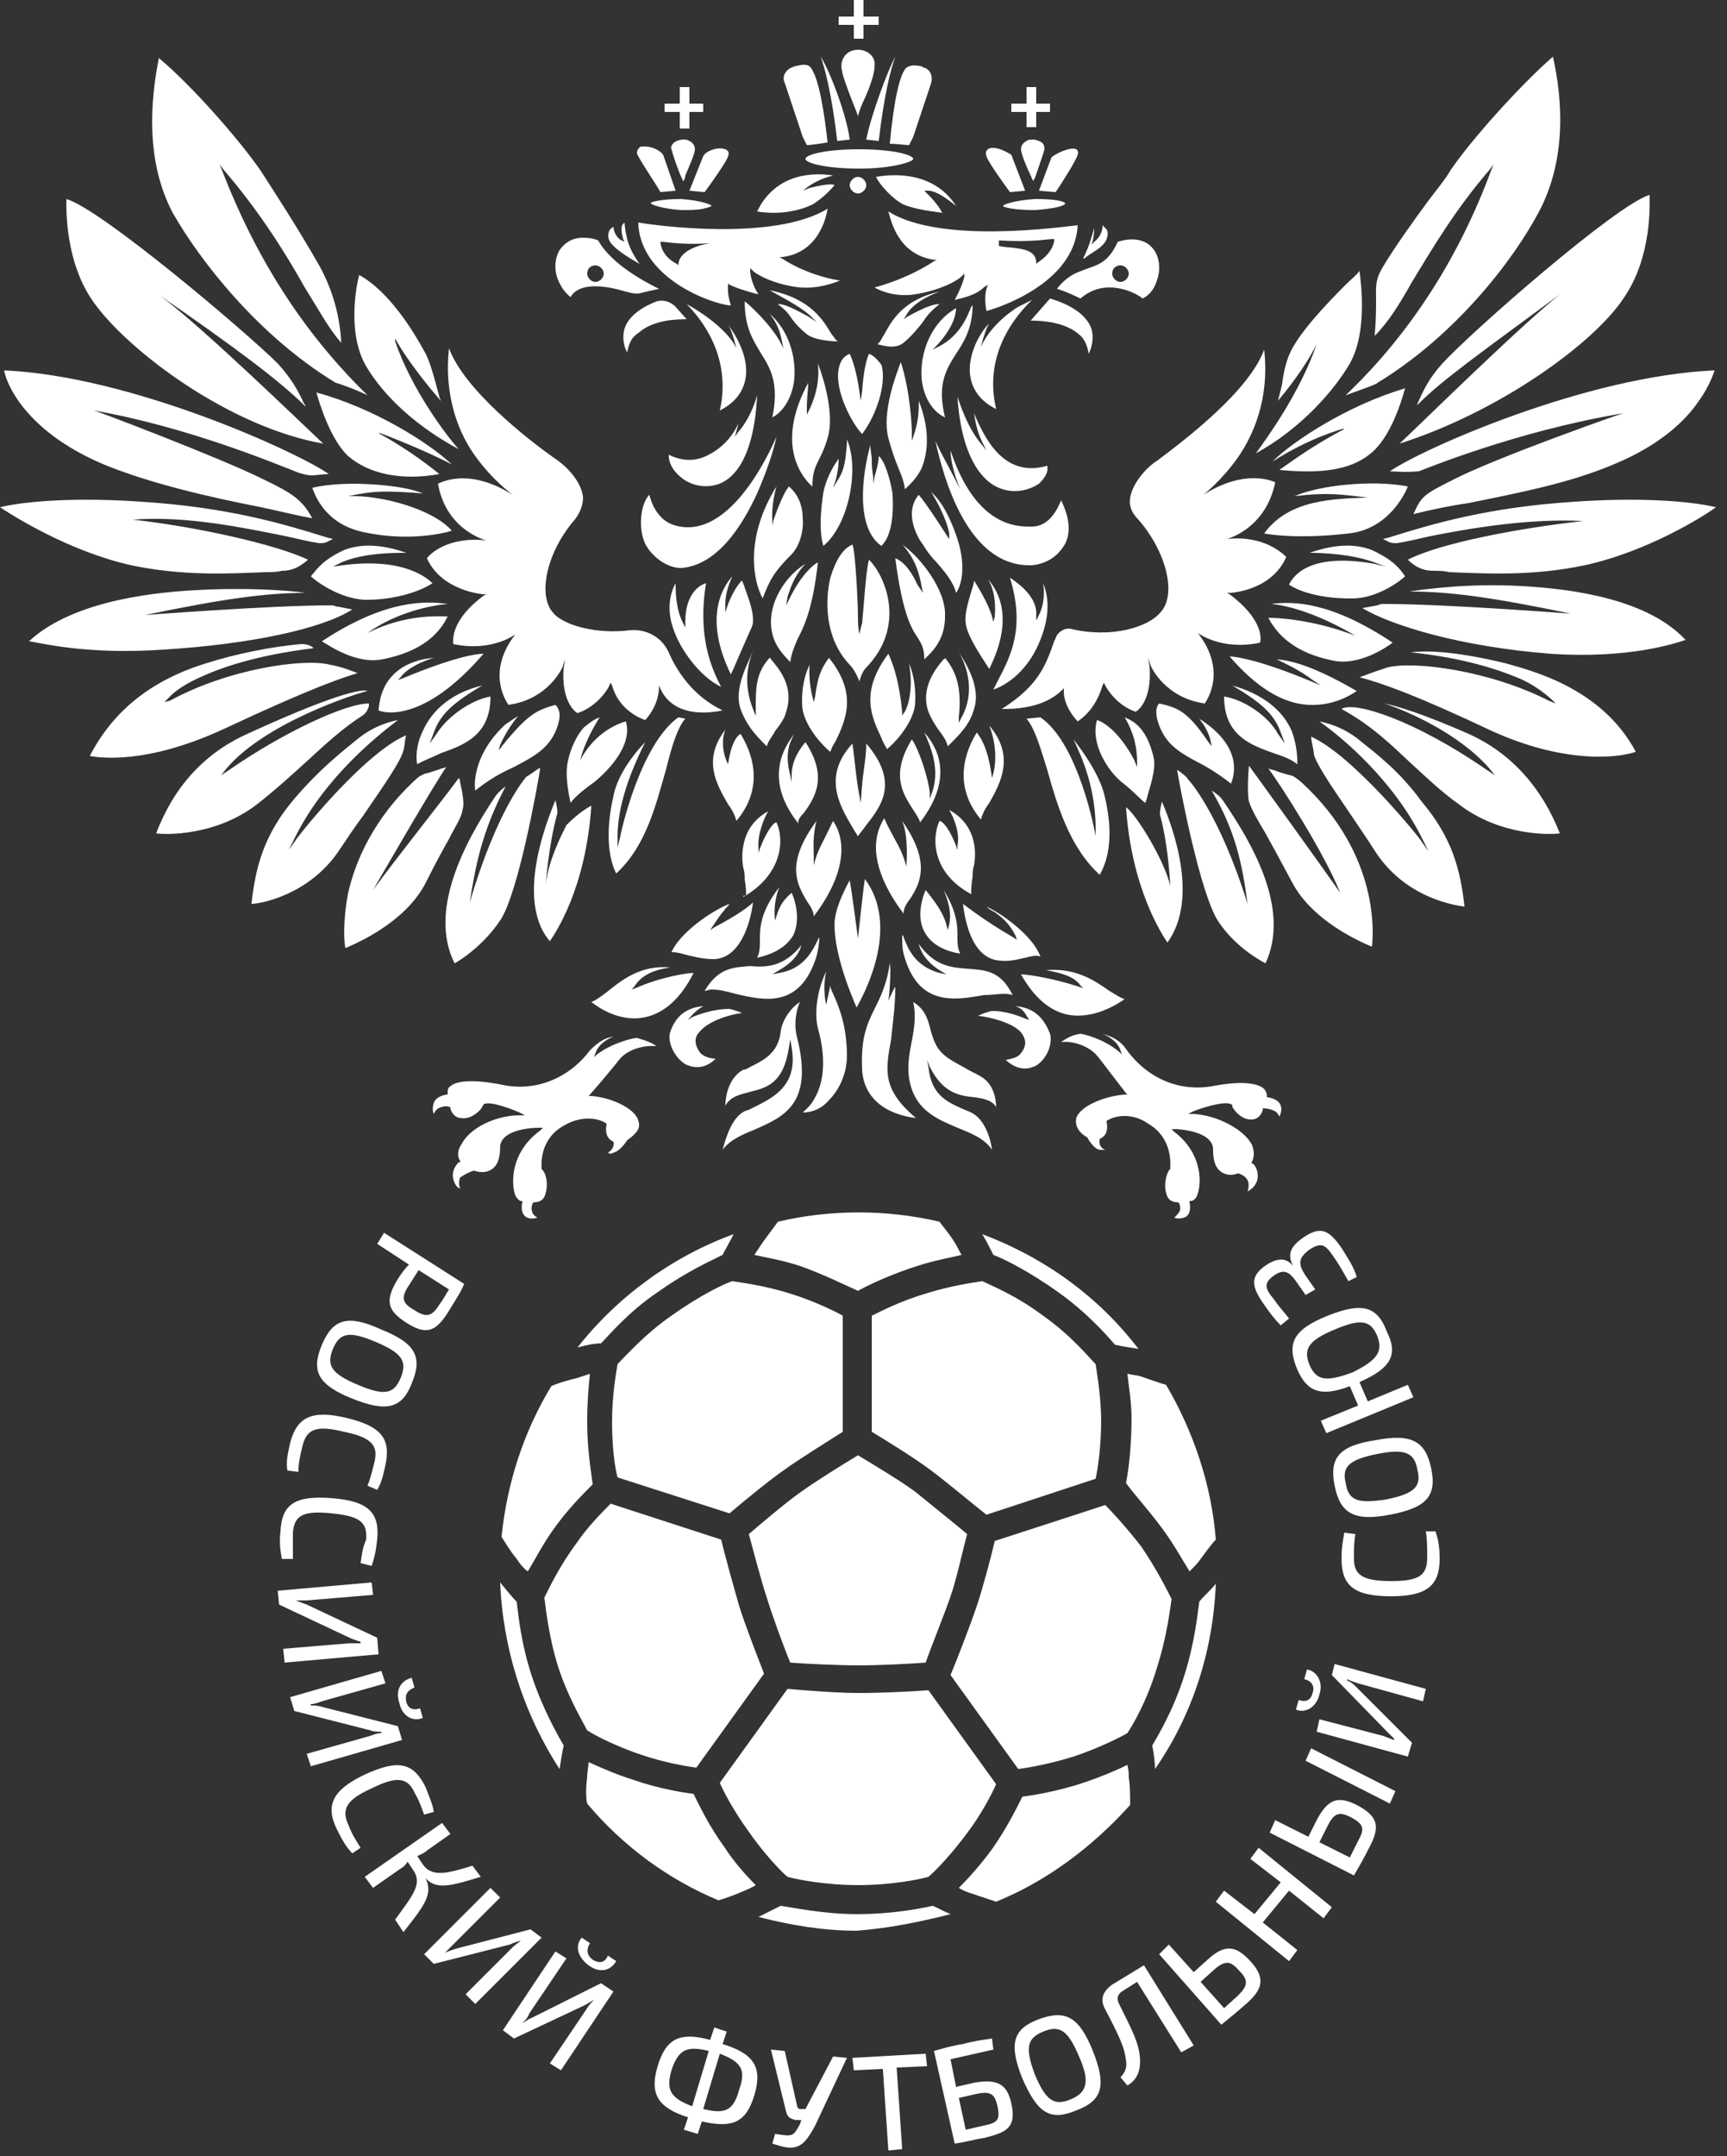 <?xml version="1.0" encoding="UTF-8"?> <svg xmlns="http://www.w3.org/2000/svg" width="125" height="156" viewBox="0 0 125 156" fill="none"><rect x="0" y="0" width="125" height="156" fill="#333333" stroke="none"/> <path d="M62 72.9C61.7 72.2 60.4 69.2 60.4 66.9C60.4 65.9 61 64.6 61.5 63.7C61.6 64.1 62.1 67.9 62.1 67.9C62.1 67.9 62.5 64.1 62.6 63.6C65.2 67.1 62.5 72 62 72.9ZM55 68C55 68.5 55 68.9 54.8 69.3C56.1 69 56.9 68.5 57.4 67.7C58 66.5 57.5 65 57.3 64.6C57.1 64.8 56.5 65.2 56.2 66.3L56.1 66.6C56.1 66.6 55.9 65.5 56.4 64.2C55 66 55 67.2 55 68ZM53.6 51.3C54 52.4 54.6 53.1 55.3 53.8C55.4 53.9 55.5 54 55.5 54C55.6 53.6 55.9 53.3 56.1 52.9C56.4 52.5 56.8 52 56.9 51.5C57.5 49.7 56.4 48.4 55.8 47.7C55.8 47.7 55.8 47.6 55.7 47.6C54.7 48.7 54.7 49.8 54.7 51.3V51.8L54.5 51.3C53.8 49.5 54.1 48.1 54.5 47.1C54.1 48.1 53.1 49.8 53.6 51.3ZM63.8 53.4C63.9 53.7 64.1 54 64.2 54.2C64.6 53.9 65.9 52.6 66.2 51.2C66.3 50.6 66.3 49.2 65.8 48C66.2 50.3 65.5 51.6 65.4 51.6L65.3 51.8V51.5C65.1 49.6 64.8 48.4 64.3 47.3C62.2 50.1 63.1 51.9 63.8 53.4ZM62.2 45.9C62.2 45.9 62.1 45.4 62.1 44.8C62.1 43.5 61.9 39.8 61.7 39.4C61 39.7 60.5 40.5 60.1 41.8C59.7 43.5 59.7 46.2 61.5 48.1C61.8 48.4 62.1 49 62.2 49.3C62.3 49 62.4 48.6 62.7 48.3C65.6 45.3 64.1 41.7 62.9 40.5C62.7 41 62.5 44.1 62.4 45.1C62.3 45.4 62.2 45.9 62.2 45.9ZM67.4 35.6C68.5 37.4 68.7 38.5 68.7 38.6V39L68.5 38.7C68.5 38.7 67.1 36.5 66.5 35.8C65.4 37.1 66.4 38.9 66.8 39.4C67.1 39.9 67.4 40.3 67.8 40.7C68.4 41.4 69 42.1 69.2 42.9C69.5 42.5 70 41.2 69.3 39C68.9 37.8 68.3 36.4 67.4 35.6ZM64.8 71.4C64.7 71.5 64.5 72 64.3 72.4C64.4 71.8 64.5 70.1 64.4 69.7C64.2 71.2 63.7 72.2 63.3 73C62.7 74.2 62.3 75.2 62.4 77.4C62.5 79.3 63.9 80.6 66.3 80.9C63.8 78.8 64.1 77.4 64.5 75.2C64.6 74.1 64.8 72.9 64.8 71.4ZM58.1 80.5C58.8 80.5 59.5 80.2 60 79.6C60.8 78.8 61.3 77.6 61.3 76.4C61.3 74.2 60.7 72.8 60.3 71.9C60.2 71.7 60.1 71.5 60.1 71.3L59.8 72.7C59.8 72.7 59.5 71.6 59.8 70.3C59.2 71.5 58.9 73.2 59.2 74.4C59.9 76.9 59.5 78.5 59 79.4C58.7 80 58.3 80.3 58.1 80.5ZM51 71.7C51.1 71.7 51.3 71.6 51.5 71.6C52 71.6 52.5 71.7 53.2 71.9C55.3 72.4 57.9 73 59.1 69.2C59.2 68.8 59.3 68.3 59.3 67.8C59.3 67.9 59.2 67.9 59.2 68C58.8 68.8 58.2 70.1 56.4 70.4L55.9 70.5L56.4 70.2C57.6 69.5 57.9 68.8 58 68.4C56.7 70 55.4 70 54.3 69.9C53.1 70 52 70 51 71.7ZM66.9 53C67.4 54.1 68.1 55.8 67.4 57.5L67.3 57.8V57.4C67.2 56.3 66.5 54.2 66 53.5C64.4 56.1 65.4 57.5 66.1 58.6C66.3 58.9 66.5 59.2 66.6 59.5C69.2 56.1 67.7 53.9 66.9 53ZM68.3 64.4C68.6 65.1 68.9 66 68.7 66.9L68.6 67.3L68.5 66.9C68.2 65.8 67.3 64.8 67 64.4C66.8 64.8 66.3 66.3 66.9 67.4C67.3 68.2 68.2 68.8 69.5 69C69.3 68.6 69.3 68.2 69.3 67.7C69.3 67.1 69.3 66 68.3 64.4ZM64.8 40.4C65.3 44.2 65.9 45.4 66.4 46.1C66.7 46.6 66.9 46.9 66.9 47.7C67.8 46.9 68.4 46 68.4 44.6C68.5 42.7 66.6 40.3 65.3 39.4C65.3 39.4 65.3 39.4 65.4 39.5C65.8 40 66.4 40.7 66.7 42.4L66.8 42.9L66.4 42.3C66 41.4 65.4 40.6 64.8 40.4ZM65.9 65C66.6 63.9 67.4 62.4 65.3 59.4C65.8 60.6 65.6 62.6 65.6 62.7C65.4 61.9 65.1 61.3 64.7 60.6C64.5 60.2 64.2 59.7 64 59.2C63.2 60.5 63.2 62 64 63.8C64.5 64.9 65.1 65.7 65.4 66.1C65.4 65.7 65.6 65.4 65.9 65ZM59 50.4L58.9 50.8L58.8 50.4C58.8 50.4 58.5 49.3 58.6 48.1C58 49.3 58 50.8 58.1 51.4C58.4 52.8 59.7 54.1 60.1 54.4C60.2 54.1 60.3 53.9 60.5 53.6C61.2 52.1 62.1 50.2 60 47.6C59.5 48.3 59.2 48.8 59 50.4ZM70.5 62.6C70.6 62.1 70.9 59.8 68.7 58.6C69 59.1 69.5 60.2 69.3 61.2V61.5L69.2 61.2C68.7 59.9 68.2 59.4 68 59.4C67.4 60.7 67.5 63.2 70.3 64.7V64.6C70.3 64.2 70.3 64.1 70.4 63.4C70.4 63.2 70.4 62.9 70.5 62.6ZM65 33.8C65.2 34.3 65.4 34.7 65.5 35.4C65.7 35.2 66.3 34.7 66.7 33.9C67.1 32.9 67.4 31.3 66.5 29C66.5 29.7 66.5 30.3 66.2 31.3L66 31.9V31.2C65.9 28.6 65.4 26.8 65.2 26.2C64.9 27 63.8 29.8 64.3 31.7C64.6 32.8 64.8 33.3 65 33.8ZM58.9 66.3C59.2 65.9 59.8 65.1 60.3 64C61.1 62.2 61.1 60.6 60.3 59.4L60.1 59.8C59.6 60.9 59.2 61.4 58.9 62.6C58.9 62.4 58.9 62.2 58.9 62C58.9 61.4 58.8 60.5 59.1 59.4C56.8 62.5 57.7 64 58.4 65.2C58.6 65.5 58.9 65.9 58.9 66.3ZM62.5 55.9C62.4 56.5 62.3 58.1 62.3 58.1C62.3 58.1 62.1 57.1 62 56.3C61.9 55.5 61.8 54.5 61.7 53.8C59.4 56.3 60.9 58.5 61.9 60.2C62 60.3 62 60.4 62.1 60.5C62.3 60.2 62.5 60 62.7 59.7C63.8 58.3 65.1 56.6 62.7 53.8C62.7 54.5 62.6 55.1 62.5 55.9ZM58.2 58.8C58.9 57.8 60 56.3 58.3 53.7C57.7 54.4 57.3 55.2 57.3 56.1V56.6L57.2 56.1C56.8 54.6 57.1 53.8 57.5 53.1C55.2 56 57 58.6 57.8 59.6C57.7 59.4 57.9 59.1 58.2 58.8ZM73.5 72.8C73.8 72.9 74.1 73.1 74.3 73.5L74.5 73.8L74.2 73.7C72.8 73.1 71.7 73.1 71.6 73.2C71.2 73.3 71 73.4 70.8 73.5C71.7 73.6 73.3 74 73.9 74.7C74.3 75.2 74.3 75.7 73.9 76.2C73.6 76.6 73.1 76.6 72.8 76.7C73.8 77.6 74.6 77.3 75 77.1C75.8 76.6 76.2 75.5 76 74.8C75.5 73.5 74.7 72.9 73.5 72.8ZM72 66C72.4 66.3 73 66.7 73.5 67.7L73.6 68L73.3 67.8C71.4 66.7 70.1 65.7 69.7 65.4C69.8 66.2 70.2 69.3 72.3 69.5C73.1 69.6 73.7 69.4 74.2 69.3C74.6 69.2 74.9 69.1 75.3 69.2C74.8 67.8 72.7 66.2 71.4 65.6C71.6 65.8 71.8 65.9 72 66ZM71.8 56.3C71.7 55.6 71.5 54 70.7 53C69.9 54.3 68.9 56.8 71 59.3C71.1 58.9 71.3 58.5 71.6 58.1C72.4 56.7 73.5 54.7 71.6 52.5C71.9 53.2 72.3 54.8 71.8 56.3ZM75.3 46.3C75.9 44.8 76 43.4 75.5 42.2C75.6 42.8 75.6 43.7 75.2 44.5L75 44.9V44.5C75.1 43.2 73.7 42.2 73.1 41.8C74.2 45.4 73.2 47.4 72.2 49.3C72.1 49.5 72 49.7 71.9 49.9C73.3 49.4 74.6 48.1 75.3 46.3ZM68 21.1C65.3 21.7 64.5 23.3 64 24.2C63.8 24.5 63.7 24.8 63.5 24.9C63.9 25 64.8 25.3 65.4 24.8C66 24.3 66.4 23.8 66.8 23.3C67.1 22.8 67.5 22.4 68 22C67.5 22 66.8 22.3 65.7 22.9L65.4 23.1L65.6 22.8C65.8 22.4 66.4 21.7 68 21.1ZM69.2 22.3C67.3 23.4 66.6 25.6 66.7 27.3C66.8 28.7 67.5 29.8 68.4 30.2C67.8 27.8 68.5 26.7 69.2 25.6C69.8 24.7 70.4 23.7 70.4 22C70.4 22.1 70.4 22.1 70.3 22.2C70 22.9 69.5 24.3 67.9 25.1L67.5 25.3L67.8 25C69.1 23.6 69.2 22.6 69.2 22.3ZM54.2 80.3L53.9 80.4C52.9 80.9 52.5 82.5 52.3 83.2C52.8 82.5 53.7 82.1 54.7 81.7C56.7 80.8 58.9 79.9 57.7 75.1C57.4 74 57.7 72.9 57.9 72.5C57.4 72.8 56.6 73.7 56.5 74.7C56.3 76.2 55.3 76.7 54.3 77.2C54.1 77.3 54 77.4 53.8 77.4C52.7 78 52.5 79.4 52.5 80C52.9 79.3 53.6 79.2 54.3 79C55.5 78.7 56.7 78.4 57.1 75.8L57.2 75.2L57.3 75.8C57.8 78.7 55.8 79.5 54.2 80.3ZM69.6 51.9L69.4 52.3V51.9C69.6 49.9 69.3 48.7 68.4 47.6C68.4 47.6 68.4 47.7 68.3 47.7C67.7 48.4 66.6 49.8 67.2 51.5C67.4 52 67.7 52.5 68 52.9C68.3 53.3 68.5 53.6 68.6 54C68.7 53.9 68.8 53.8 68.8 53.8C69.5 53.1 70.2 52.4 70.5 51.3C71 49.8 70 48.1 69.4 47.2C70 48.2 70.6 50.1 69.6 51.9ZM73.3 72C72.4 70.2 71.3 70.2 70.1 70.1C69 70 67.7 70 66.5 68.3C66.6 68.7 66.9 69.5 68 70.2L68.5 70.5L68 70.4C66.2 69.9 65.7 68.6 65.4 67.8C65.4 67.7 65.3 67.7 65.3 67.6C65.3 68.1 65.3 68.6 65.4 69C66.4 72.8 69 72.4 71.2 72C72 72 72.7 71.8 73.3 72ZM55.2 43.3C55.7 42 56 41.4 57.3 40.1C57.8 39.6 58.2 38.5 58.1 37.5C58.1 36.5 57.7 35.7 57.1 35.2C56.6 35.8 56 37.6 56 37.6L55.9 38V37.6C55.9 37.6 55.8 36.6 56.2 35.2C53.9 38.9 54.5 42 55.2 43.3ZM71.9 45L71.8 44.6C71.5 43.6 70.8 42.5 70.5 42C70.5 42.2 70.4 42.5 70.3 42.8C70.1 43.5 69.8 44.4 69.9 45.1C70 46.1 71.3 47.9 71.6 48.4C73.4 44.8 72.3 42.8 71.5 41.9C71.9 42.5 72.1 43.5 72 44.6L71.9 45ZM60.7 33.2C60.7 33.2 59.9 34.2 59.6 35.6C59.2 38.2 59.5 39.2 59.6 39.5C61.5 37.9 62.2 33.8 61.3 31.8C61.3 31.9 61.3 32 61.3 32.1C61.2 33.1 61.2 33.9 60.6 34.8L60.3 35.3L60.5 34.7C60.7 33.9 60.7 33.4 60.7 33.2ZM63.6 33C63.6 33.4 63.5 33.8 63.3 34.5L63.2 35V34.5C63.1 33.9 63.1 33.6 63.1 33.3C63.1 32.9 63 32.7 63 32.2C62.4 34.3 61.9 38.2 63.8 39.5C64.5 38.8 64.7 37.4 64.6 35.7C64.4 34.5 64 33.3 63.6 33ZM49.6 77C50 77.2 50.9 77.5 51.8 76.6C51.5 76.6 51 76.5 50.7 76.2C50.3 75.7 50.2 75.1 50.6 74.7C51.2 73.9 52.8 73.4 53.7 73.3C53.5 73.2 53.2 73.1 52.8 73C52.6 73 51.5 73 50.1 73.6L49.8 73.8C49.8 73.8 50.2 73.2 50.9 72.8C49.7 72.9 48.9 73.5 48.5 74.7C48.3 75.4 48.8 76.5 49.6 77ZM70.2 27C70.3 28.1 70.9 29 72.1 29.6C71.9 28.7 71.1 25.2 74.7 21.7L73.7 22.2C73.7 22.2 71.8 23.3 71 25.1C71.2 24.3 71.4 23.7 71.6 23.4C70.8 24.2 70.1 25.7 70.2 27ZM22.9 28.4C23.1 29.1 23.9 31.8 25.2 33C26.7 34.3 29.1 34.8 31.8 34.3C31.3 33.9 29.7 32.6 27.5 31.4L27.4 31.3C28 31.5 31 32.7 32.7 33.6C31 32 27 29.5 22.9 28.4ZM80.1 17.3C80.2 17 80.2 16.8 80.1 16.6C80 16.5 79.9 16.4 79.8 16.3C79.8 16.3 79.8 16.3 79.8 16.4C79.8 16.6 79.7 17.1 79.2 17.5L79 17.7L79.1 17.4C79.2 16.9 79.2 16.6 79.2 16.5C79.1 16.8 78.9 17.7 78.4 18.7H78.5C78.9 18.3 79.8 18 80.1 17.3ZM73.1 13.9L74.2 13.8L73.2 11.2C72.9 11 72.3 10.7 71.9 10.7C71.8 10.7 71.6 10.7 71.5 10.8C71.4 10.9 71.3 11 71.4 11.3C71.5 11.7 72.8 13.5 73.1 13.9ZM73.2 8.1H74.3V9.2H75V8.1H76V7.5H75V6.3H74.3V7.5H73.2V8.1ZM26.3 38.5C29.5 39.2 32.1 38.6 32.7 38.4C31.3 36.8 27.5 35.8 25.2 35.9C27.1 35.5 27.9 35.5 30.6 35.7C29.3 35.1 25 34.7 22.6 35.3C22.8 35.8 23.5 37.9 26.3 38.5ZM102.2 20.4C103.6 18.1 105.3 15.2 107.8 12.3L108.1 11.9L107.9 12.4C105.6 18.6 102.1 24.1 97.5 28.5C97.5 28.5 97.5 28.5 97.4 28.6C98.2 28.3 99.7 27.8 99.7 27.7C105.3 24.3 109.5 18.9 111.4 15.3C113.4 11.5 113.1 7.2 112.4 4.1C110 6.2 106.5 10.1 105 12.3C104.6 13 104 13.7 103.4 14.5C102.3 16 101 17.8 100.1 19.3C99.5 20.3 99.6 20.8 99.6 21.7C99.6 22.3 99.6 23.1 99.5 24.3C100.5 23.3 101.3 22 102.2 20.4ZM22.5 41.7C22.8 42 24.5 43.3 26.4 43.4H26.5C28.6 43.4 30.4 42.8 31.3 42.2C31 41.9 29.3 40.3 24.8 40.9L24.1 41L24.7 40.7C26.3 40 28.5 40 29.4 40C27.7 39.4 26.2 39.3 24.9 39.8C23.4 40.5 23 41.1 22.5 41.7ZM27.7 47.7C29.2 47.4 31.4 46.7 32.4 44.6C31.8 44.6 29.4 44.4 26.6 45.8C28.7 44.3 31.2 43.8 32.4 43.7C30.9 43.5 28 43.3 23.3 46.4C23.8 46.7 25.8 48.1 27.7 47.7ZM76.4 13.9C76.7 13.5 77.9 11.6 78 11.2C78.1 10.9 77.9 10.8 77.9 10.8C77.5 10.6 76.4 11.1 76.1 11.4L75.2 13.8L76.4 13.9ZM78 19.7C78.3 19.6 78.5 19.5 78.8 19.4C79.7 19.1 80.3 18.8 80.9 17.5C81.2 17.4 82.8 16.9 83.6 18.2C83.9 18.7 84 19.4 83.8 20.1C83.6 20.8 83.3 21.3 82.7 21.6C82.5 21.4 81.5 20.8 80.3 20.8C79.6 20.8 78.9 21 78.2 21.6C78 21.5 77.2 21.1 76.5 20.9C76.8 20.5 77.3 20 78 19.7ZM80.5 19.8C80.5 20.1 80.8 20.4 81.1 20.4C81.4 20.4 81.7 20.1 81.7 19.8C81.7 19.5 81.4 19.2 81.1 19.2C80.8 19.2 80.5 19.4 80.5 19.8ZM58.1 9.9L58.4 10.5C58.6 10.5 59.4 10.4 59.9 10.3C59.7 8.5 59.3 5.5 58.6 4.8C58.3 4.6 58 4.7 57.5 4.8C57.3 4.9 57.2 4.9 57.1 5C56.8 5.2 56.6 5.6 56.8 6L58.1 9.9ZM46.3 19.1C45.5 18 45.3 17.2 45.2 16.1L45.1 16.2C44.9 16.4 45 16.9 45.1 17.3L45.2 17.5L45 17.4C44.6 17.2 44.4 16.7 44.4 16.4C44.3 16.5 44.2 16.5 44.1 16.7C44 16.9 44 17.2 44.1 17.4C44.4 18 45.6 18.7 46.3 19.1ZM34.3 84.7C34.9 84.9 35.3 84.8 35.6 84.6C35.9 84.4 36.2 84 36.2 83V82.9C36.4 81.6 38.9 81.6 39 81.6H39.3L39.1 81.8C36.9 83.4 37 85.7 37.3 86.5C37.4 86.7 37.6 86.9 37.7 86.9H37.8V87C37.7 87.5 37.8 87.8 38 88C38.2 88.2 38.6 88.2 38.9 88.1C38.7 88 38.5 87.8 38.5 87.6C38.4 87.3 38.6 87 38.6 87C39.1 87 39.4 86.8 39.5 86.3C39.7 85.6 39.5 84.8 39.2 84.6C39.1 83.2 39.7 82 40.9 81.4C41.9 80.8 43.2 80.8 43.9 81.3V81.4C43.7 82.4 44.4 82.6 44.4 82.6C44.5 83 44.2 83.3 44 83.4C44.1 83.5 44.3 83.5 44.4 83.4C44.9 83.3 45.4 82.5 45.4 82.5C46.1 82 46.4 81.6 46.2 81.1C46 80.2 44.2 79.4 42.8 79.3H42.6L42.7 79.2C43.5 78.3 44.4 77.2 44.8 76.7C45.4 75.9 46.7 75.6 47.5 75.7C47.3 75.5 46.8 75.3 46.1 75.1C45.9 75.1 44.4 75.4 43.2 76.3L43 76.5L43.1 76.2C43.3 75.6 43.9 75.2 44.4 75C43.7 75.1 43.2 75.5 42.7 76C41.2 78 38.8 79 36.4 78.5C33.9 78 32.9 78.3 32.6 78.6C32.4 78.7 32.4 78.9 32.4 79.1V79.2H32.3C31.8 79.3 31.5 79.5 31.4 79.8C31.3 80.1 31.3 80.4 31.4 80.6C31.4 80.5 31.5 80.5 31.5 80.4C31.8 80 32.5 80 32.5 80.1H32.6V80.2C32.7 80.6 33 80.9 33.4 80.9C33.9 81 34.6 80.6 34.9 80.1C34.9 80 35 80 35 79.9C35.5 79.6 37.4 80.4 37.6 80.5L38 80.7H37.6C35.9 80.7 34 81.6 33.4 82.8C33.1 83.2 33.1 83.7 33.3 84V84.1H33.2C32.9 84.4 32.7 84.8 32.8 85.3C32.9 85.6 33 85.9 33.3 86C33.2 85.7 33.2 85.5 33.3 85.2C33.9 84.8 34.3 84.7 34.3 84.7ZM75.6 10.8C75.6 10.5 75.5 10.4 75.4 10.3C75.2 10.2 75 10.1 74.8 10.1C74.6 10.1 74.4 10.1 74.3 10.2C74.1 10.3 73.9 10.5 73.9 10.8C73.9 11.1 74.3 12.1 74.6 12.7C74.7 12.9 74.7 13 74.8 13.1C74.8 13.1 74.8 13 74.9 12.9C75.1 12.3 75.5 11.2 75.6 10.8ZM91 85.4C91.1 85 91 84.5 90.7 84.2H90.6V84.1C90.8 83.7 90.8 83.3 90.6 82.8C90 81.7 88.1 80.7 86.4 80.6H86L86.4 80.4C86.6 80.3 88.6 79.6 89.1 79.9C89.2 79.9 89.2 80 89.2 80.1C89.5 80.6 90 81 90.5 81H90.6C91 81 91.3 80.7 91.4 80.3V80.2H91.5C91.5 80.2 92.2 80.2 92.5 80.6C92.5 80.7 92.6 80.7 92.6 80.8C92.7 80.6 92.8 80.3 92.7 80C92.6 79.7 92.3 79.5 91.8 79.4H91.7V79.3C91.7 79.1 91.6 78.9 91.5 78.8C91.2 78.5 90.3 78.1 87.7 78.6C85.3 79 83 78 81.5 75.9C81.1 75.3 80.5 75 79.8 74.8C80.3 75 80.9 75.4 81.1 76L81.2 76.3L81 76.1C79.8 75.1 78.3 74.8 78.2 74.8C77.5 74.9 77.1 75.2 76.8 75.4C77.7 75.3 78.9 75.7 79.5 76.5C79.9 77 80.8 78.2 81.5 79.1L81.6 79.2H81.4C80 79.3 78.2 80 77.9 80.9C77.8 81.4 78 81.9 78.7 82.3C78.7 82.3 79.1 83.1 79.6 83.2C79.7 83.2 79.9 83.2 80 83.2C79.7 83.1 79.5 82.8 79.6 82.4C79.6 82.4 80.3 82.2 80.1 81.2V81.1C80.9 80.6 82.1 80.6 83.1 81.3C84.3 82 84.8 83.2 84.7 84.6C84.5 84.7 84.2 85.6 84.4 86.3C84.5 86.8 84.8 87 85.3 87C85.3 87 85.5 87.3 85.4 87.6C85.3 87.8 85.2 87.9 85 88.1C85.2 88.2 85.6 88.2 85.9 88C86.1 87.8 86.2 87.5 86.1 87V86.9H86.2C86.3 86.9 86.5 86.8 86.6 86.6C87 85.8 87.1 83.5 85 81.9L84.8 81.7H85.1C85.2 81.7 87.7 81.8 87.8 83.1V83.2C87.8 84.2 88.1 84.6 88.4 84.8C88.7 85 89.1 85.1 89.6 84.9C89.6 84.9 90.1 85 90.3 85.4C90.4 85.6 90.4 85.9 90.3 86.2C90.7 86 90.9 85.7 91 85.4ZM61.5 10.1C61.3 8.4 60.1 5.2 59.4 4.1C59.7 4.9 60.2 6.8 60.6 10.2L61.5 10.1ZM72.6 14.9C72.6 15 73.4 15.2 74.9 15.2C76.3 15.1 77.1 14.9 77.1 14.7C76.9 14.5 76.1 14.4 74.9 14.4C73.4 14.5 72.6 14.8 72.6 14.9ZM65.8 10.5L66.1 9.9L67.4 6C67.5 5.6 67.4 5.2 67.1 5C67 4.9 66.8 4.9 66.7 4.8C66.2 4.7 65.9 4.7 65.6 4.9C65.1 5.4 64.7 7.3 64.4 10.4C64.8 10.4 65.6 10.5 65.8 10.5ZM92.6 34C95.6 34.3 97.7 34 99.1 32.9C100.7 31.7 101.5 28.8 101.7 28.1C97.6 29.3 93.6 31.9 92.1 33.4C94.9 31.6 97.3 31 97.3 31L97.2 31.1C94.9 32.3 93.2 33.6 92.6 34ZM44.4 57.6C43.6 61.1 44.4 62.8 44.6 63.2C46.8 61.2 47.5 58.1 48.2 55.7C48.6 54.1 49 52.7 49.6 52L49.1 51.9C46.3 53.9 44.9 60.4 44.9 60.5L44.7 61.3V60.5C44.7 57.8 46.1 54.9 46.7 53.7C46 54.4 44.7 56 44.4 57.6ZM75.3 51.9L74.3 52C74.9 52.7 75.3 54.1 75.8 55.7C76.5 58.2 77.4 61.3 79.6 63.3C79.8 62.9 80.8 61.3 80 57.8C79.7 56.2 78.4 54.4 77.7 53.5C78.3 54.8 79.4 57.1 79.3 60.5C79.3 60.4 78.1 53.8 75.3 51.9ZM69.3 28.7C69.6 33.4 71.3 34.9 72.3 35.3C73.5 35.8 74.6 35.4 75.2 35C75.6 34.6 75.9 34.2 75.8 33.7C72.7 34.6 71.3 31.8 70.5 29.9C70.6 30.5 70.7 31.2 71.1 32L71.4 32.6L71 32.1C70.1 31 69.6 29.6 69.3 28.7ZM49.5 34.7C50.4 35.3 51.5 35.3 52.3 34.9C54.2 33.9 54.7 30.8 54.8 28.6C54.6 29.3 54.2 30.4 53.4 31.3L53.2 31.6L53.3 31.2C53.4 30.9 53.4 30.7 53.5 30.5C53.1 31.5 52.3 32.4 51.3 32.9C50.4 33.4 49.4 33.4 48.4 32.9C48.4 33.6 48.8 34.2 49.5 34.7ZM77 39.5C77.4 38.9 77.6 37.8 76.8 36.2C76.6 36.7 76 38.1 74.7 38.1C74.6 38.1 74.5 38.1 74.4 38.1C72.6 38.1 70.3 37.1 68.8 32.6C68.8 33.2 69 34.2 69.5 35.4C68.8 34 68.1 32.8 67.7 31.9C68.3 34.6 70 40.8 74.4 40.9C74.5 40.9 74.6 40.9 74.7 40.9C75.7 40.8 76.5 40.3 77 39.5ZM53.8 64.9C56.6 63.3 56.8 60.8 56.2 59.5C56 59.5 55.5 60.1 55 61.4L54.9 61.7V61.4C54.8 60.4 55.3 59.2 55.6 58.7C53.4 59.9 53.7 62.3 53.8 62.8C53.9 63.1 53.9 63.4 53.9 63.6C54 64.3 54 64.4 54 64.8C53.8 64.8 53.8 64.8 53.8 64.9ZM70.6 79.4C71.2 79.5 71.8 79.6 72.1 80.1C72.1 79.5 71.9 78.4 71 77.9C70.7 77.7 70.2 77.5 69.9 77.3C69 76.8 68.1 76.4 67.7 75.5C67.5 75.1 67.4 74.7 67.3 74.3C67.1 73.6 66.9 73 66.1 72.5C66.3 73.4 66.2 74.3 66 75.3C65.8 76.3 65.6 77.4 65.9 78.5C66.4 80.4 67.9 81 69.3 81.6C70.3 82 71.3 82.4 71.8 83.2C71.7 82.4 71.3 81 70.3 80.5C70.1 80.4 69.8 80.3 69.6 80.2C68.5 79.7 67.4 79.2 67.2 77.2L67.1 76.7L67.3 77.2C68.3 79.2 69.6 79.3 70.6 79.4ZM58.6 29.6L58.4 30V29.5C58.4 28.7 58.5 28.1 58.5 27.7C56 32.3 58.2 34.7 58.8 35.2C58.8 34.2 59 33.8 59.3 33.2C59.5 32.8 59.7 32.4 59.9 31.7C60.4 30.1 59.7 27.6 59.2 26.3C59.3 27.2 59.2 28.3 58.6 29.6ZM52.2 49.7C51.4 48.2 50.5 45.9 51.1 42.2C50.7 42.3 49.6 42.9 49.6 45V45.4L49.4 45C48.9 44 48.9 42.7 48.9 42.2C48.3 43.3 48.4 44.5 48.7 45.4C49.2 47 50.7 49 52.2 49.7ZM58.3 40.8C57.1 41.5 55.8 43.2 55.8 45C55.8 46.3 56.4 47.1 57.2 47.9C57.3 47.2 57.5 46.8 57.7 46.3C58.1 45.5 58.8 44.3 59.2 40.7C58.9 40.8 58 41.6 57.2 43.2L56.9 43.8L57 43.2C57.3 42.2 57.7 41.4 58.3 40.8ZM91.5 38.6C92 38.7 94.2 39 97.6 38.6C100.5 38.3 101.7 35.7 101.9 35.2C99.4 34.7 95.5 35.1 93.7 35.9C96.3 35.6 97.1 35.8 99 36C96.6 36.1 93.3 36.1 91.5 38.6ZM101.7 41.7C101.3 41.1 100.8 40.5 99.3 39.8C98 39.3 96.5 39.4 94.8 40C95.8 40 97.9 40.1 99.5 40.7L100.3 41L99.5 40.8C94.5 39.9 93.5 41.9 93.3 42.3C94.2 42.9 95.8 43.3 97.7 43.3C97.8 43.3 97.8 43.3 97.9 43.3C99.7 43.3 101.4 42 101.7 41.7ZM92 43.7C93.2 43.8 95.4 44.4 98.1 46C95 44.8 92.4 44.7 91.8 44.7C92.9 46.8 95 47.5 96.5 47.8C98.4 48.2 100.4 46.8 100.8 46.5C96.3 43.5 93.6 43.5 92 43.7ZM82.1 55C81 52.9 79.8 52.2 79.4 52.1C78.9 53.8 80.2 55.8 81.2 56.6C82.1 57.3 82.6 57.9 82.9 58.1C82.9 58 83 57.9 83 57.8C83.2 57 83.7 55.7 83.5 54.8C83 52.7 82.1 52.2 81.4 51.9C81.7 52.4 82.3 53.5 82.3 55.1V55.5L82.1 55ZM57.5 27.3C57.6 25.8 57.1 23.9 55.7 22.7C56.1 23.2 56.4 23.7 56.6 24.7L56.7 25.2L56.5 24.8C55.8 23.5 54.3 22.1 53.9 21.8C53.9 23.7 54.5 24.6 55.1 25.6C55.8 26.7 56.4 27.8 55.9 30.2C56.7 29.8 57.4 28.7 57.5 27.3ZM35 47.3C34.4 47.3 32.7 47.6 29.1 49.1L28.8 49.2L29 49C29.5 48.3 30.7 47.8 31.4 47.6C30 47.7 27.6 48.4 27.4 51.4C27.8 51.6 30.7 52.3 35 47.3ZM47.8 13.9L48.9 13.8L48 11.2C47.8 10.9 47.2 10.6 46.7 10.6C46.6 10.6 46.5 10.6 46.4 10.6C46.2 10.7 46.1 10.9 46.1 11.1C46.3 11.6 47.6 13.5 47.8 13.9ZM49.9 13.8L51 13.9C51.3 13.5 52.6 11.7 52.7 11.3C52.8 11 52.7 10.9 52.5 10.8C52 10.6 51.1 10.9 50.9 11.3L49.9 13.8ZM49.2 9.3H49.9V8.1H50.9V7.5H49.9V6.3H49.2V7.5H48.1V8.1H49.2V9.3ZM47.1 14.7C47.1 14.8 47.9 15.1 49.3 15.2C49.9 15.2 50.5 15.2 50.9 15.1C51.4 15 51.5 14.9 51.5 14.9C51.5 14.8 50.7 14.5 49.3 14.4C47.9 14.4 47.1 14.6 47.1 14.7ZM49.6 12.7C49.9 12 50.3 11.1 50.3 10.8C50.3 10.5 50.1 10.3 49.9 10.2C49.6 10 49.1 10.1 48.8 10.3C48.7 10.4 48.5 10.6 48.6 10.8C48.7 11.2 49.1 12.4 49.4 13C49.4 13 49.4 13.1 49.5 13.1C49.5 13 49.6 12.9 49.6 12.7ZM33.2 32.5C32.3 31.5 29.8 28.2 28.6 24.7V24.5C29.6 26.3 31.3 28.3 31.9 29C31.9 28.9 31.8 28.8 31.8 28.7C31.5 27.6 31.1 26 30.7 25.4C30 24.1 28.2 21.1 26 19.9C25.8 20.6 25.1 24.1 26.5 26.5C27.8 28.7 30.2 30.9 33.2 32.5ZM37.1 35.8C34.1 33.9 32.1 34.8 31.7 35C32.3 38.4 35.2 39.1 35.2 39.1C32.4 38.8 31.1 40.1 30.9 40.4C32 42.8 35 43 35 43H35.2L35 43.1C32.6 44.9 32.8 46.3 32.8 46.6C35.6 47.2 37.3 45.9 37.3 45.9C35.2 48.6 36.6 50.7 36.8 51C39.7 50.6 40.7 48.3 40.7 48.3L40.9 47.7L40.8 48.3C40.6 50.7 41.6 51.5 41.8 51.6C43.3 51.1 44.1 49.7 44.1 49.6L44.2 49.4L44.3 49.6C44.8 51.4 46.4 52 46.7 52.1C47.8 50.9 47.7 49.6 47.7 49.6C48.6 52 51.4 51.6 52.3 51.4C50.2 50.4 49 48.6 48.4 47.2C47.9 46.1 46.8 45.5 45.6 45.6C43.3 45.9 40.8 45.3 40 44.3C38.9 43 39.6 39.9 41.6 37.6C42 37.1 42.2 36.5 42.2 36C42.1 34.9 41.1 33.8 40.2 33.2C38.2 31.8 33.6 28.2 32.5 25.2C32.1 28.8 33.3 31.5 34.4 33C35.7 34.8 37 35.7 37.1 35.8ZM40.3 20C40.1 19.3 40.2 18.6 40.5 18.1C41 17.4 41.6 17.2 42.2 17.2C42.7 17.2 43.1 17.3 43.3 17.4C44.3 19.2 46.9 20.5 47.7 20.9C47.2 21 46.8 21.1 46.4 21.2C46 21.3 45.7 21.2 45.3 21.1C42.3 20.2 41.5 21.1 41.3 21.5C40.8 21.1 40.5 20.6 40.3 20ZM42.5 19.8C42.5 20.1 42.8 20.4 43.1 20.4C43.4 20.4 43.7 20.1 43.7 19.8C43.7 19.5 43.4 19.2 43.1 19.2C42.8 19.2 42.5 19.4 42.5 19.8ZM62.1 3.6C61.4 3.6 60.9 4.1 60.9 4.8C60.9 5.3 61.3 6.3 61.6 7.1C61.8 7.6 62 8.1 62.1 8.4C62.2 8 62.4 7.5 62.6 7.1C63 6.2 63.3 5.3 63.3 4.8C63.4 4.1 62.8 3.6 62.1 3.6ZM58.8 14.8C59.3 14.5 59.9 14 60.4 13.4C60.3 13.3 59.8 13.3 58.6 13.6L58.1 13.8L58.5 13.5C59.2 13 59.9 12.8 60.3 12.7C59.1 12.5 56.2 12.4 54.8 15.3C55.4 15.4 57.1 15.6 58.8 14.8ZM24.3 27.7C24.4 27.7 25.8 28.2 26.6 28.6C26.6 28.6 26.6 28.6 26.5 28.5C21.9 24 18.5 18.6 16.1 12.4L15.9 11.9L16.2 12.3C18.7 15.2 20.6 18.2 22 20.7C23 22.3 23.8 23.8 24.7 24.8C24.6 22.9 24.1 21 23.1 19.2C21.5 16.4 19.8 13.8 18.9 12.4C17.4 10.2 13.9 6.2 11.5 4.2C10.9 7.2 10.5 11.6 12.5 15.4C14.5 18.9 18.7 24.3 24.3 27.7ZM81.8 36C81.7 36.6 81.9 37.1 82.4 37.6C84.4 39.9 85.2 43 84 44.3C83.1 45.4 80.4 46.2 77.5 45.5C77 45.4 76.5 45.8 76.4 46.2L76.3 46.4C75.7 48.1 75.2 49.6 72.5 51.3C73.3 51.3 75.4 51.3 76.8 50L77 49.8V50C77 50 76.9 51 78 52.2C78.3 52 79.3 51.3 79.8 49.6L79.9 49.4L80 49.6C80 49.6 80.7 51 82.2 51.5C82.4 51.4 83.4 50.6 83.2 48.2L83.1 47.6L83.3 48.2C83.3 48.2 84.3 50.5 87.2 50.9C87.4 50.6 88.8 48.5 86.7 45.8C86.7 45.8 88.4 47.1 91.2 46.5C91.3 46.2 91.4 44.8 89 43L88.8 42.9H89C89 42.9 92 42.8 93.1 40.3C92.9 40.1 91.5 38.7 88.8 39C88.8 39 91.6 38.3 92.3 34.9C92.1 34.8 90.1 33.9 87.1 35.8C87.1 35.8 88.4 34.8 89.6 33.1C90.7 31.5 91.9 28.9 91.5 25.3C90.4 28.3 85.8 31.8 83.8 33.3C83 33.8 82 34.9 81.8 36ZM90.9 32.8C94.2 31 96.6 28.2 97.7 26.3C99 24 98.5 20.4 98.4 19.6C98.2 19.9 97.8 20.2 97.4 20.6C96 22 93.9 24.2 93.3 25.7C93.1 26.2 92.9 26.9 92.8 27.8C92.7 28.2 92.6 28.6 92.5 29C93 28.4 94.4 26.7 95.3 24.9C94.1 28.4 91.7 31.7 90.9 32.8ZM63.4 12.8C63.7 13.4 64.6 14.4 65.4 14.8C66.4 15.2 67.6 15.3 68.2 15.4C67.9 14.8 67.3 14.2 67.1 14L66.9 13.8H67.2C67.8 13.8 68.7 14.5 69.2 14.9C67.4 12.1 64 12.7 63.4 12.8ZM58.3 11.5C58.3 11.8 59.8 12.2 62.2 12.2C64.6 12.2 66.1 11.7 66.1 11.5C66.1 11.2 64.6 10.8 62.2 10.8C59.7 10.8 58.3 11.2 58.3 11.5ZM61.8 2.8H62.5V1.8H63.6V1.2H62.5V0H61.8V1.2H60.7V1.8H61.8V2.8ZM63.6 10.2C64 6.8 64.5 4.9 64.8 4.1C64.2 5.2 63 8.5 62.7 10.1L63.6 10.2ZM106.3 53.1C103.1 51.7 101.2 51.1 100.2 50.9C102 51.5 105.6 53.1 107.8 55.6L108.2 56.1L107.6 55.7C102.4 52.1 98 50.7 97.1 51.3C99.3 52.5 100.7 53.9 102.2 55.3C103.2 56.2 104.2 57.2 105.6 58.2C108.6 60.5 112.2 60.4 112.9 60.3C111.6 57 109.4 54.5 106.3 53.1ZM94.3 56.7C94.1 56.5 93.6 56.1 93.4 56.1C93 56 92.7 55.9 92.4 55.8C92.2 55.7 92 55.7 91.8 55.6C92.7 56.8 95.9 61.8 97 64.6C95.4 62.3 91.2 56.5 90.4 55.4C90.3 56.4 90.3 57.7 90.4 58C90.6 58.6 91 59.3 91.6 60.3C92.1 61.2 92.7 62.3 93.5 63.8C95 66.7 98.6 68.2 99.3 68.5C99.4 67.7 99.9 61.9 94.3 56.7ZM23.4 32.1C22 30.8 14.7 23.7 11.6 21.4C17.1 25.2 20.3 27.6 22.1 29.4C22.1 29.3 22.1 29.3 22 29.2C21.6 28.3 21.1 27.4 20.1 26.3C17.9 24.1 7.3 15.1 4.8 14.4C4.8 15.1 4.7 19 6.8 21.9C9.3 25.4 16.6 30.9 23.4 32.1ZM98.2 53.4C97.4 52.8 96.5 52.4 95.5 52.2C97.2 53.4 100.9 56.5 103 60.8L103.4 61.6L102.9 60.9C102.9 60.8 98 54.7 94.9 53.3C94.9 53.6 95.1 54.3 95.1 54.6C95.3 55.3 96.3 56.8 97.6 58.7C98.2 59.6 98.9 60.6 99.6 61.7C101.8 65 105.3 65.5 106 65.6C105.7 62.9 105.1 60.6 102.9 58C101.3 55.8 99.7 54.6 98.2 53.4ZM109 48C104.9 47 102.9 47.1 102.1 47.2C106 47.6 108.6 48.5 110 49.1C111.6 49.8 112.6 50.9 112.6 50.9L112.1 50.7C107.8 48.5 102.3 47.8 100.4 48.3C99.8 48.5 99.2 48.7 98.7 48.9C98.6 48.9 98.5 49 98.4 49C99.9 49.4 102.3 50.2 108 52.9C113.1 55.2 116.9 54.9 118.4 54.4C115.9 49.7 110.7 48.5 109 48ZM102 42.8C104.9 42.8 107.9 43.2 113.7 44.4C113.6 44.4 104.7 43.7 100.2 43.7C100 43.7 99.9 43.7 99.7 43.8L98.6 44C100.8 45.3 105.8 46.8 112.2 47.3C118 47.7 121.4 46.5 122 46.3C119.3 43.4 114 42.6 110 42.4C106.5 42.2 103.3 42.6 102 42.8ZM104.4 26.3C103.4 27.4 103 28.3 102.6 29.2C102.6 29.3 102.6 29.3 102.5 29.4C104.2 27.6 107.5 25.3 112.9 21.3C109.9 23.7 102.8 30.7 101.3 32.1C108.5 29.8 115.3 24.9 117.5 21.6C119.6 18.6 119.4 14.7 119.4 14.1C117 14.8 106.5 24 104.4 26.3ZM25.9 48.7C25.8 48.7 25.7 48.6 25.6 48.6C25.1 48.4 24.5 48.2 23.9 48.1C22 47.6 16.5 48.4 12.3 50.7L11.9 50.8L12.3 50.4C12.3 50.4 12.9 49.7 14.5 49C16 48.3 18.6 47.4 22.7 46.9C22.5 46.7 22.2 46.6 21.8 46.6C19.6 46.8 17.1 47.3 14.9 48C11 49.2 8.2 51.4 6.5 54.7C7.1 54.8 10.5 55.4 16.3 52.7C22.7 49.7 24.9 49 25.9 48.7ZM19.2 41.4C19.6 41.4 20 41.4 20.4 41.3C21.2 41.3 21.7 41 22.3 40.5C20 39.4 14.2 38.1 9.6 37.6C13.5 37.3 17.7 38.2 20.7 38.8C21.6 39 22.4 39.2 23.1 39.3C23.3 39.3 23.5 39.3 23.7 39.2L24.1 39L23.7 38.9C20.5 37.9 16.5 36.7 10.2 36.3C5.9 36 2.1 36.2 0 36.7C0.9 37.3 5 39.9 9.5 40.9C13.3 41.7 16.6 41.5 19.2 41.4ZM11.9 47C18.2 46.6 23.3 45.5 25.5 44.1L24.5 43.9C24.3 43.9 24.2 43.8 24 43.8C19.5 43.8 10.6 44.5 10.5 44.5C16.3 43.3 19.3 42.9 22.1 42.9C20.8 42.7 17.7 42.5 14.2 42.7C10.3 42.9 5 43.7 2.1 46.4C2.9 46.5 6.2 47.4 11.9 47ZM7.5 33.6C10.9 35 15.3 36 18.9 36.7C20.3 37 21.5 37.3 22.6 37.5C21.9 36.2 21.2 35.7 19.1 34.7C15.9 33.1 6.9 29.7 6.8 29.7C13.6 30.9 19.8 33.5 21.6 34.2C21.9 34.3 22.3 34.4 22.6 34.4C22.8 34.4 23.4 34.3 23.8 34.3C21.5 32.7 9.5 27.2 0.3 26.8C0.4 27.5 1.6 31.1 7.5 33.6ZM22.3 55C23.6 53.8 24.8 52.7 26.2 51.8C26.5 51.6 26.6 51.4 26.7 51.1C26.7 51 26.7 51 26.7 50.9C25 50.9 20.5 53 16.6 55.7L16 56.1L16.4 55.6C19.2 52.3 25.7 50.2 26.6 50C26.4 49.9 25.1 49.8 17.9 53.1C14.8 54.5 12.6 56.9 11.3 60.3C12 60.4 15.6 60.5 18.6 58.2C20 57.1 21.2 56 22.3 55ZM25 68.6C25.7 68.3 29.3 66.8 30.8 63.9C31.5 62.5 32.1 61.4 32.5 60.7C33 59.7 33.4 59.2 33.5 58.5C33.6 58.2 33.5 57.4 33.3 56.6C33.3 56.5 33.3 56.4 33.2 56.3C32.5 57.3 28.6 62.2 27 64.4C28.1 62.5 31.4 56.8 32.3 55.5C32.1 55.6 31.9 55.6 31.7 55.7C31.4 55.8 31.1 55.9 30.7 56C30.5 56.1 30.3 56.2 30.2 56.3C27 59.2 25.7 62.4 25.2 64.6C24.8 66.7 24.9 68.2 25 68.6ZM24.5 61.6C25.1 60.7 25.7 59.8 26.3 59C27.8 56.8 29 55.1 29.2 54.3C29.3 54 29.3 53.5 29.4 53.2C26.3 54.5 21.4 60.7 21.4 60.8L20.9 61.5L21.3 60.7C23.4 56.4 27.1 53.4 28.8 52.1C27.8 52.3 26.9 52.7 26.1 53.3C24.6 54.5 23.1 55.7 21.3 57.8C19.1 60.4 18.5 62.7 18.2 65.4C18.8 65.4 22.3 64.8 24.5 61.6ZM35.8 57.7C33.6 61 31 65.9 32.9 69.7C33.3 69.5 35 68.4 36.2 66.6C37.5 64.7 38.9 56.9 39.1 55.6C39.1 55.6 39.1 55.6 39 55.6C38.7 55.8 38.3 56.1 38.1 56.2C38.1 56.2 36 58.5 34 65.3C34.4 62.7 34.9 60.1 36.6 56.9C36.2 57.2 36 57.4 35.8 57.7ZM49.7 22C53 25.4 52.3 28.8 52.1 29.7C53.3 29.1 53.9 28.2 54 27.1C54.1 25.7 53.3 24.3 52.7 23.5C52.9 23.8 53.1 24.4 53.3 25.2C52.7 23.9 50.8 22.6 49.7 22ZM41 59.7C40.7 60.3 39.7 62.2 39.5 64C39.5 64 39.7 61.2 40.3 59C40.4 58.8 40.3 58.3 40.2 57.9C37.4 64.7 39.1 67.3 39.8 68.1C40.2 67.5 42.4 64.3 42.8 58.3C42 58.7 41.2 59.5 41 59.7ZM62.9 25.6C62.7 26 62.5 26.9 62.4 28.3L62.3 29L62.2 28.3C62 26.9 61.7 26 61.5 25.6C61 25.8 60.8 26.2 60.7 26.7C60.4 28.3 61.7 30.7 62.4 31.4C63.4 30.1 64.2 27.8 63.8 26.4C63.5 26 63.2 25.7 62.9 25.6ZM60.2 24.2C59.6 23.2 58.7 21.6 55.7 21C56.4 21.4 57.8 22.1 58.6 22.8L59.1 23.3L58.5 22.9C57.4 22.3 56.8 22 56.3 22C56.8 22.4 57 22.6 57.2 22.9C57.4 23.2 57.7 23.6 58.3 24.1C58.8 24.6 60.1 24.7 60.7 24.7C60.5 24.7 60.4 24.4 60.2 24.2ZM45.2 23.8C45 24.5 45.2 25.2 45.4 25.5C45.5 24.9 45.7 24.4 46.2 24.1C47.3 23.1 49.1 23.1 49.7 23.1L48.9 22.2C48.5 21.8 47.9 21.6 47.3 21.9C46.1 22.4 45.4 23.1 45.2 23.8ZM37.5 51.8C37.2 52 36.9 52.2 36.6 52.4C34.3 54.5 34.3 56.7 34.4 57.2C35.4 56.4 36.3 55.9 37.2 55.5C38.7 54.7 39.9 54.1 40.4 52.4C40.6 51.7 40.5 51.3 40.2 51C38.8 51.4 38.2 51.7 36.4 53.9L36.1 54.3L36.2 53.9C36.7 52.8 37.2 52.2 37.5 51.8ZM78.8 25.6C79 25.2 79.2 24.5 79 23.8C78.7 22.9 77.7 22.1 76 21.6L74.6 23.2H74.7C75.4 23.2 77.1 23.3 78.1 24.2C78.5 24.5 78.7 25 78.8 25.6ZM42.3 52.6C41.8 53.1 41.3 54.1 41.1 55.1C40.9 56 41.1 57.2 41.3 58.1C41.5 57.8 42 57.3 43 56.6C44.1 55.7 45.8 53.9 45.3 52.2C44.9 52.3 43.1 52.9 42 55C42.3 53.7 43.1 52.4 43.4 51.9C42.9 52.1 42.7 52.3 42.3 52.6ZM81.5 58.4C81.9 64.3 84.1 67.6 84.5 68.2C86.8 65 84.9 59.9 84.1 58C84 58.4 83.9 58.9 84 59.1C84.6 61.4 84.7 64.1 84.7 64.1C84.3 62.3 82.3 59 81.5 58.4ZM48.5 70C46.3 69.8 44.9 71 43.9 71.8C43.5 72.1 43.1 72.4 42.8 72.5C43.3 72.9 44.9 74 46.7 73.6C48.1 73.3 49.3 72.2 50.2 70.4C49.7 70.4 47.8 70.7 46 71.5L45.7 71.6L45.9 71.4C46.4 70.6 47.2 70.2 48.5 70ZM102.7 34.1C103 34 109.7 31.2 117.5 29.9C117.4 29.9 108.3 33.1 105.2 34.7C103 35.8 102.9 35.9 102.3 37.2C103.5 36.9 104.9 36.6 106.3 36.4C109.7 35.7 113.5 35 116.8 33.6C120.2 32.2 122 30.4 122.9 29.1C123.7 28 124 27.1 124.1 26.8C114.8 27.2 102.9 32.5 100.6 34.1C102.1 34.2 102.5 34.1 102.7 34.1ZM52.7 58.2C53 58.6 53.2 59 53.3 59.4C55.4 56.9 54.4 54.4 53.6 53.1C52.9 53.5 52.7 55.3 52.7 55.3L52.6 55.1C52.2 54.1 52.3 53.3 52.5 52.8C50.8 55 51.9 56.8 52.7 58.2ZM54.4 45.4C54.7 44.8 54.3 43.6 54 42.8C53.9 42.5 53.8 42.2 53.7 42C53.5 42.2 53.1 42.7 52.7 43.7L52.5 44.3V43.7C52.5 43 52.7 42.4 53 41.7C52.3 42.5 50.9 44.7 52.9 48.8C53.1 48.4 53.5 47.4 54.4 45.4ZM83.9 50.9C83.7 51.1 83.6 51.5 83.8 52.2C84.3 53.8 85.3 54.4 86.6 55.1C87.4 55.5 88.2 56 89.1 56.7C89.3 56.2 90 54.2 87.1 52.2C87 52.1 86.9 52.1 86.8 52C87.1 52.4 87.4 52.8 87.6 53.5L87.7 54L87.4 53.6C85.9 51.4 85.2 51.2 83.9 50.9ZM81.4 72.3C81.1 72.2 80.8 72 80.3 71.7C79.3 71 77.9 70 75.7 70.2C76.9 70.4 77.8 70.7 78.2 71.3L78.4 71.5L78.1 71.4C76.3 70.8 74.4 70.5 73.9 70.5C74.8 72.1 75.9 73.1 77.2 73.4C79.1 73.8 80.8 72.7 81.4 72.3ZM48.6 68.9H48.7C49 68.9 49.4 69 49.7 69.1C50.2 69.2 50.8 69.4 51.7 69.4C53.8 69.3 54.4 66.2 54.5 65.3C54.2 65.6 53.4 66.2 51.7 67.1L51.4 67.3L51.6 67C52 66.4 52.2 66.1 52.4 65.9C52.5 65.7 52.7 65.6 52.8 65.4C51.5 65.9 49.2 67.5 48.6 68.9ZM88.6 50.4C88.6 53.2 90.5 53.9 92.2 54.5C92.8 54.7 93.4 54.9 93.9 55.3C93.9 54.9 93.9 54 93.5 52.9C92.8 51.3 91.3 50.2 89.2 49.6C91.2 50.8 92.2 51.6 92.7 53L93 53.8L92.5 53.1C91.8 51.8 90 50.6 88.6 50.4ZM85.2 55.7C85.4 57 86.9 64.8 88.2 66.7C89.4 68.5 91.2 69.5 91.6 69.7C93.4 65.8 90.7 61.1 88.5 57.9C88.3 57.6 88 57.4 87.7 57.2C89.4 60.1 89.9 62.4 90.3 65.4C88.2 58.7 86 56.4 86 56.4C85.9 56.2 85.5 55.9 85.2 55.7ZM67.6 18.9L67.8 18.8H67.6C65 18.4 64.5 16 64.3 15.3C68.1 17.7 76.9 16.4 78 16.3C77.8 20.5 72.2 22.3 71.4 22.5C71.2 21.5 71.4 20.9 71.4 20.9L71.5 20.6L71.2 20.8C70.6 21.4 69.5 21.6 69.1 21.7C69.7 20.6 69.8 20 69.8 20V19.8L69.6 20C69.3 20.3 68.1 21 66.2 21.3C64.9 21.5 63.8 21.1 63.3 20.8C65.9 20.1 67.6 18.9 67.6 18.9ZM72.3 17.8C72.3 17.8 72.8 17.9 73.1 17.9C74 18 75 18.1 75 19V19.1L75.1 19C76.2 18.3 76.3 17.5 76.3 17.4V17.3H76.1C75.2 17.4 74.1 17.5 72.4 17.4H72.3V17.8ZM103.7 41.3C104.1 41.3 104.5 41.3 104.9 41.4C107.6 41.5 110.9 41.7 114.7 40.9C119.3 39.9 123.4 37.3 124.2 36.7C122.1 36.2 118.3 36 114 36.3C107.7 36.7 103.7 37.9 100.5 38.9L100.1 39L100.5 39.2C100.7 39.3 100.9 39.3 101.1 39.3C101.8 39.2 102.6 39 103.5 38.8C106.5 38.2 110.7 37.5 114.6 37.7C110 38.2 104.2 39.3 101.9 40.5C102.4 41 103 41.3 103.7 41.3ZM46.2 16.1C47.3 16.3 56 17.5 59.9 15.1C59.8 15.8 59.2 18.3 56.6 18.6H56.4L56.6 18.7C56.6 18.7 58.3 19.9 60.8 20.3C60.3 20.5 59.2 20.9 57.9 20.8C56.1 20.6 54.8 19.9 54.5 19.6L54.3 19.4V19.6C54.3 19.6 54.3 20.4 54.9 21.3C54.5 21.2 53.4 20.9 52.8 20.6L52.7 20.5V20.6C52.7 20.6 52.6 21.2 52.9 22.1C51.9 22.1 46.3 20.3 46.2 16.1ZM47.8 17.5C47.8 17.5 47.8 18.5 49 19.1L49.1 19.2V19.1C49.2 18.1 50.7 17.7 51.4 17.6C49.8 17.7 48.8 17.6 48 17.5H47.8ZM62.7 13.4C62.7 13.1 62.4 12.8 62.1 12.8C61.8 12.8 61.5 13.1 61.5 13.4C61.5 13.7 61.8 14 62.1 14C62.4 14 62.7 13.7 62.7 13.4ZM31.6 53.1L31.1 53.8L31.4 53C31.9 51.6 32.9 50.8 34.9 49.6C32.8 50.1 31.3 51.3 30.6 52.9C30.1 53.9 30.1 54.9 30.2 55.3C30.7 55 31.3 54.8 31.9 54.5C33.6 53.9 35.5 53.2 35.5 50.4C34.2 50.6 32.4 51.8 31.6 53.1ZM98.2 50C95.1 48.2 93.5 47.8 92.4 47.7C93 48 94.1 48.5 95 49.2L95.6 49.6L94.9 49.3C91.3 47.8 89.5 47.5 89 47.5C90.9 49.7 92.8 50.9 94.7 51C96.6 51.1 97.9 50.2 98.2 50ZM49.3 41.1C51.9 40.9 53.7 38.1 54.8 35.7C55.5 34.1 56 32.6 56.2 31.6C55.2 33.9 52.4 39.1 48.8 38C47.5 37.6 47.1 36.2 47 35.8C46.4 36.4 46.2 38 46.6 39.1C46.9 40 48.1 41.1 49.3 41.1ZM46.5 127C48 127.5 49.6 127.8 50.4 127.9L55.3 121.1C54.8 119.8 53.9 117.5 53.5 116.2C53.1 114.8 52.4 112.3 52.2 111.4L44.2 108.8C43.6 109.4 42.5 110.5 41.7 111.7C40.5 113.3 39.7 115 39.4 115.6C39.5 116.3 39.7 118.4 40.4 120.6C41.1 122.8 42.2 124.6 42.5 125.2C43.1 125.6 44.7 126.4 46.5 127ZM84.8 115.7C84.5 115.1 83.7 113.5 82.6 111.9C81.6 110.6 80.5 109.4 80 108.9L72 111.5C71.7 112.8 71.1 115 70.7 116.2C70.3 117.4 69.3 120 68.8 121.2L73.7 128C74.5 127.9 76.1 127.6 77.7 127.1C79.5 126.5 81.1 125.7 81.6 125.4C82 124.8 83 123.1 83.7 120.8C84.5 118.3 84.7 116.3 84.8 115.7ZM84.2 110.7C85 111.8 85.6 112.9 86.1 113.7C86.4 113.4 86.7 113.1 86.9 112.8C87.2 112.4 87.7 111.7 88 111.4C87.7 107.5 86.4 103.6 84.4 100.2C84 100.1 83.2 99.8 82.6 99.6C82.3 99.5 82 99.5 81.6 99.4C81.7 100.3 81.9 101.5 81.9 102.6C81.9 104.6 81.7 106.3 81.5 107.3C81.9 107.9 83.1 109.2 84.2 110.7ZM57 135.8C57.7 136 59.8 136.4 62.1 136.4C64.5 136.4 66.5 136 67.2 135.8C67.8 135.3 69 134 70.1 132.5C71 131.3 71.8 129.8 72.1 129.1L67.2 122.3C65.9 122.4 63.6 122.5 62.2 122.5C60.6 122.5 58.1 122.3 57 122.2L52.1 129C52.4 129.7 53.1 131 54.1 132.4C55.2 134 56.5 135.4 57 135.8ZM52.8 109.5C54.1 108.4 55.7 107.1 56.7 106.4C57.8 105.6 59.9 104.3 61 103.6V95.2C60.3 94.8 58.8 94.1 57.2 93.6C55.3 93 53.6 92.8 53 92.7C52.4 92.9 50.7 93.7 48.6 95.2C46.7 96.5 45.2 98.2 44.7 98.7C44.6 99.3 44.3 100.9 44.3 102.9C44.3 104.7 44.5 106.2 44.7 106.9L52.8 109.5ZM71.1 89.3C71.4 89.8 71.7 90.4 71.9 90.8C72.7 91.1 74.5 92 76.6 93.5C78.7 95 80.1 96.6 80.7 97.3C81.1 97.4 81.8 97.5 82.4 97.6C79.5 93.8 75.6 91 71.1 89.3ZM57.2 120.3C58.5 120.4 60.8 120.5 62.2 120.5C63.5 120.5 65.7 120.4 67 120.3C67.3 119.4 68.4 116.7 68.8 115.5C69.2 114.4 69.7 112.1 70 111C69.3 110.4 67.3 108.8 66.2 107.9C65.1 107.1 63.1 105.9 62.1 105.3C61.1 105.9 59 107.2 57.9 108C56.9 108.7 54.9 110.4 54.2 111C54.5 112.1 55.1 114.4 55.5 115.6C55.9 116.9 56.7 119.1 57.2 120.3ZM79.3 107C79.5 106.1 79.7 104.5 79.7 102.8C79.7 101.1 79.4 99.4 79.3 98.7C78.8 98.2 77.5 96.6 75.5 95.2C73.5 93.7 71.7 93 71.1 92.7C70.5 92.8 68.9 93 67 93.6C65.3 94.1 63.9 94.8 63.1 95.2V103.6C64.1 104.2 66.2 105.5 67.4 106.4C68.6 107.3 70.5 108.9 71.4 109.6L79.3 107ZM52 137.5C52.4 137.4 53.2 137.1 53.9 136.8C54.1 136.7 54.4 136.6 54.7 136.4C54 135.7 53.1 134.7 52.4 133.6C51.3 132.1 50.6 130.6 50.2 129.8C49.4 129.7 47.6 129.4 45.9 128.8C44.6 128.4 43.5 127.9 42.6 127.5C42.6 127.8 42.5 128.2 42.5 128.6C42.4 129.3 42.4 130.1 42.5 130.5C45.1 133.6 48.4 136 52 137.5ZM72.1 137.6C75.8 136.1 79.1 133.6 81.8 130.6C81.8 130.1 81.8 129.2 81.7 128.6C81.7 128.4 81.7 128.1 81.6 127.7C80.8 128.1 79.6 128.6 78.4 129C76.6 129.6 74.8 129.9 74 130C73.6 130.8 72.8 132.4 71.8 133.8C71 134.9 70.1 135.9 69.4 136.6C69.7 136.8 70 136.9 70.3 137C70.9 137.2 71.5 137.4 72.1 137.6ZM62.1 93.4C62.8 93 64.5 92.2 66.4 91.6C67.6 91.2 68.8 91 69.6 90.8C69.4 90.5 69.3 90.2 69.1 89.9C68.8 89.4 68.3 88.8 68 88.4C64.2 87.5 60.1 87.5 56.3 88.4C56.1 88.7 55.7 89.2 55.2 89.9C55 90.2 54.8 90.5 54.6 90.8C55.5 91 56.7 91.2 57.9 91.6C59.6 92.2 61.2 93 62.1 93.4ZM88 114.6C87.6 115.1 87.1 115.5 86.8 115.9C86.7 116.6 86.5 118.8 85.7 121.3C84.9 123.8 83.8 125.6 83.4 126.3C83.5 126.8 83.6 127.5 83.6 128C86.3 124.1 87.8 119.5 88 114.6ZM68.8 138.5C68.3 138.3 67.8 138 67.5 137.9C66.6 138.1 64.6 138.5 62 138.5C59.6 138.5 57.3 138 56.5 137.9C56.1 138.1 55.5 138.4 54.9 138.7C57.2 139.3 59.6 139.7 62 139.7C63.2 139.6 65.3 139.4 68.8 138.5ZM47.6 93.5C49.7 92 51.5 91.2 52.3 90.8C52.5 90.4 52.8 89.9 53.1 89.3C48.7 90.9 44.7 93.8 41.8 97.5C42.5 97.3 43.1 97.2 43.5 97.2C44 96.7 45.5 94.9 47.6 93.5ZM40.8 126.3C40.4 125.6 39.3 123.7 38.5 121.3C37.7 118.9 37.5 116.7 37.4 115.9C37.1 115.6 36.7 115.1 36.2 114.5C36.4 119.3 37.9 124 40.5 128C40.6 127.4 40.7 126.7 40.8 126.3ZM41.8 99.7C41 99.9 40.3 100.1 39.9 100.3C37.9 103.6 36.7 107.3 36.3 111.2C36.5 111.5 36.9 112.2 37.4 112.8C37.6 113.1 37.8 113.4 38.2 113.7C38.7 112.9 39.3 111.7 40.1 110.6C41.1 109.2 42.2 108.1 42.9 107.4C42.8 106.6 42.5 104.9 42.5 102.9C42.5 101.5 42.6 100.3 42.7 99.4C42.4 99.5 42.1 99.6 41.8 99.7ZM29.4 95.7C28 94.8 27.9 94.1 28.7 92.7C29 92.2 29.3 91.8 29.6 91.5L27.3 90L27.8 89.2L33.6 92.9C33.3 93.6 33 94 32.4 95C31.5 96.4 30.8 96.6 29.4 95.7ZM30 94.8C30.9 95.4 31.3 95.2 31.8 94.4C32.1 94 32.3 93.6 32.5 93.3L30.3 91.9L29.6 93C29 93.9 29.1 94.3 30 94.8ZM25.5 101.2C23 100.2 22.5 99.2 23.3 97.3C24.1 95.4 25.2 95.1 27.6 96.2C30.1 97.2 30.6 98.2 29.8 100.1C29.1 101.9 28 102.2 25.5 101.2ZM29 99.7C29.5 98.5 29.1 97.9 27.2 97.1C25.3 96.3 24.6 96.4 24.1 97.6C23.6 98.8 24 99.4 25.9 100.2C27.8 101 28.5 100.9 29 99.7ZM27.9 106C28.3 104.1 27.6 103.2 25.1 102.6C22.6 102 21.5 102.5 21 104.4C20.8 105.3 20.7 105.8 20.8 106.4L21.6 106.5C21.6 105.9 21.7 105.4 21.9 104.6C22.2 103.4 22.9 103.1 24.9 103.6C26.9 104 27.4 104.6 27.1 105.8C26.9 106.6 26.8 107 26.6 107.5L27.3 107.8C27.6 107.3 27.7 106.9 27.9 106ZM26.1 113.1L26.9 113.3C27.1 112.7 27.2 112.3 27.3 111.4C27.5 109.4 26.6 108.6 24 108.4C21.4 108.2 20.4 108.8 20.3 110.8C20.2 111.7 20.3 112.2 20.4 112.8H21.2C21.2 112.2 21.2 111.7 21.2 110.9C21.3 109.6 22 109.3 24 109.5C26 109.7 26.6 110.1 26.5 111.4C26.2 112.1 26.2 112.5 26.1 113.1ZM27.3 118.5L22.2 116.1C21.9 116 21.7 115.9 21.4 115.8C21.7 115.8 22 115.8 22.2 115.8L27 115.4L26.9 114.5L20.1 115.1L20.2 116.1L25.3 118.5C25.5 118.6 25.8 118.7 26.1 118.8V118.9C25.8 118.9 25.6 118.9 25.3 118.9L20.5 119.3L20.6 120.3L27.4 119.7L27.3 118.5ZM30.6 124.3L30.4 123.6C29.9 123.8 29.5 123.6 29.4 123.1C29.3 122.6 29.5 122.3 30 122.1L29.8 121.4C29 121.6 28.6 122.3 28.9 123.2C29.1 124.2 29.9 124.6 30.6 124.3ZM28.8 124.9L23.3 123.5C23 123.4 22.7 123.4 22.5 123.4V123.3C22.8 123.3 23 123.2 23.3 123.1L27.9 121.8L27.6 120.9L21 122.8L21.3 123.8L26.8 125.2C27 125.3 27.4 125.3 27.6 125.3V125.4C27.3 125.4 27.1 125.5 26.8 125.6L22.2 126.9L22.5 127.8L29.1 125.9L28.8 124.9ZM26.9 129.4C28.7 128.5 29.5 128.6 30 129.7C30.4 130.4 30.5 130.8 30.7 131.3L31.4 131.1C31.3 130.5 31.1 130.1 30.8 129.3C29.9 127.5 28.8 127.3 26.4 128.4C24.1 129.5 23.5 130.6 24.4 132.4C24.8 133.2 25.1 133.7 25.5 134.1L26.1 133.7C25.8 133.2 25.5 132.8 25.2 132C24.7 130.9 25.1 130.2 26.9 129.4ZM30.8 135.9C31.6 136.8 32.8 136.4 34.8 135.8L34.2 135C32.5 135.5 31.3 135.9 30.6 134.9L30.2 134.3C30.4 134.2 30.7 134.1 30.9 133.9L32.6 132.7L32 131.9L26.4 135.8L27 136.6L29 135.2C29.2 135.1 29.4 134.9 29.5 134.7L29.9 135.3C30.6 136.3 29.9 137.1 28.6 138.9L29.2 139.8C30.6 138 31.4 137.1 30.8 135.9ZM38.4 139.6L33 141C32.7 141.1 32.4 141.2 32.2 141.3C32.4 141.1 32.6 140.9 32.8 140.7L36.2 137.3L35.5 136.6L30.7 141.4L31.4 142.1L36.9 140.7C37.1 140.6 37.4 140.5 37.7 140.4C37.5 140.6 37.3 140.7 37.1 140.9L33.7 144.3L34.4 145L39.2 140.2L38.4 139.6ZM42.9 141.8C42.5 141.5 42.4 141.1 42.7 140.6L42.1 140.2C41.6 140.8 41.8 141.6 42.6 142.2C43.4 142.8 44.2 142.6 44.6 141.9L44 141.5C43.8 142 43.4 142.1 42.9 141.8ZM38.5 146C38.2 146.1 38 146.3 37.8 146.4C38 146.2 38.2 146 38.3 145.7L41 141.7L40.2 141.2L36.4 146.9L37.2 147.5L42.3 145.1C42.5 145 42.8 144.8 43 144.7C42.8 144.9 42.6 145.1 42.5 145.3L39.8 149.3L40.6 149.8L44.4 144.1L43.5 143.5L38.5 146ZM54.6 151.6C54 153.6 53 154 50.8 153.5L50.5 154.4L49.5 154.1L49.8 153.2C47.6 152.5 47 151.5 47.6 149.5C48.2 147.5 49.2 147 51.4 147.6L51.7 146.7L52.6 147L52.3 147.9C54.6 148.6 55.2 149.6 54.6 151.6ZM51.3 148.4C49.7 148 49.1 148.3 48.6 149.8C48.2 151.2 48.5 151.8 50.1 152.4L51.3 148.4ZM52.1 148.6L50.9 152.6C52.5 153 53.1 152.7 53.5 151.2C54 149.8 53.7 149.2 52.1 148.6ZM58.3 152.6H57.9C57.8 152.6 57.7 152.5 57.7 152.4L56.8 148.4L55.8 148.3L56.9 152.8C57 153.2 57.2 153.3 57.6 153.4H58L57.9 153.7C57.4 154.6 57.4 154.6 56.1 154.4L55.9 155.1C56.2 155.2 56.8 155.4 57.2 155.4C58.1 155.4 58.5 154.7 59 153.8L61.3 148.9L60.3 148.8L58.3 152.6ZM67 148.6L61.7 148.9L61.8 149.8L63.9 149.7L64.3 155.6L65.3 155.5L64.9 149.6L67.1 149.5L67 148.6ZM73.2 152.2C73.6 154 72.8 154.3 71.2 154.7C70.5 154.8 69.9 155 69.1 155.1L67.6 148.4C68.3 148.2 69 148 69.7 147.9C70.4 147.7 71.1 147.6 71.8 147.5L71.9 148.3L68.8 149L69.2 151L70.5 150.7C72.2 150.4 72.9 150.8 73.2 152.2ZM72.2 152.4C72 151.5 71.7 151.3 70.7 151.5L69.4 151.8L69.9 154.1L71.2 153.8C72.2 153.6 72.4 153.4 72.2 152.4ZM79.1 148.4C80.1 150.9 79.8 152 77.9 152.7C76 153.5 75.1 152.9 74 150.4C73 147.9 73.3 146.8 75.2 146.1C77.1 145.4 78.1 145.9 79.1 148.4ZM78.1 148.8C77.3 146.9 76.7 146.5 75.5 147C74.3 147.5 74.2 148.2 74.9 150.1C75.7 152 76.3 152.4 77.5 151.9C78.7 151.4 78.9 150.6 78.1 148.8ZM80.5 143.6C79.8 144.1 79.6 144.7 80 145.4C81.1 147.5 81.4 148.2 81.5 149.1C81.6 149.6 81.4 150 81.1 150.3L81.6 150.9C82.3 150.5 82.6 149.8 82.5 148.8C82.4 147.8 82 147 81 145C80.8 144.6 80.9 144.3 81.2 144.1L82.3 143.4L85.5 148.5L86.4 148L82.8 142.2L80.5 143.6ZM90.5 141.9C91.6 143.1 91.4 143.9 90.3 144.9C89.4 145.7 89 146 88.4 146.5L83.9 141.4L84.6 140.7L86.4 142.7L87.4 141.8C88.6 140.7 89.4 140.7 90.5 141.9ZM89.7 142.6C89.1 141.9 88.7 141.8 87.9 142.5L86.9 143.4L88.6 145.3L89.6 144.4C90.3 143.7 90.4 143.3 89.7 142.6ZM90.5 134.5L92.7 136.2L90.8 138.5L88.6 136.8L88 137.6L93.3 141.9L93.9 141.1L91.4 139.1L93.3 136.8L95.8 138.8L96.4 138L91.1 133.7L90.5 134.5ZM99.2 133.5C98.7 134.5 98.4 135 98 135.7L91.9 132.6L92.3 131.7L94.7 132.9L95.3 131.7C96.1 130.2 96.8 129.9 98.2 130.6C99.7 131.4 99.9 132.1 99.2 133.5ZM97.8 131.5C97 131.1 96.6 131.1 96.1 132.1L95.5 133.3L97.7 134.4L98.3 133.2C98.8 132.3 98.7 132 97.8 131.5ZM94.5 127.4L100.6 130.5L101 129.6L94.9 126.5L94.5 127.4ZM94 123L93.8 123.7C94.5 124 95.3 123.5 95.5 122.6C95.8 121.7 95.3 120.9 94.6 120.8L94.4 121.5C94.9 121.6 95.2 122 95 122.5C94.9 123 94.5 123.2 94 123ZM96.4 121.2L100.3 125.2C100.5 125.4 100.7 125.6 100.9 125.8V125.9C100.6 125.8 100.4 125.7 100.1 125.6L95.5 124.4L95.3 125.3L101.9 127.1L102.2 126.1L98.2 122.1C98 121.9 97.8 121.7 97.5 121.6V121.5C97.7 121.6 98 121.7 98.3 121.8L103 123.1L103.2 122.2L96.6 120.4L96.4 121.2ZM103.2 110.8C103.3 111.4 103.3 111.9 103.3 112.7C103.3 114 102.7 114.4 100.7 114.4C98.7 114.4 98 114 98 112.8C98 112 98 111.6 98.1 111L97.3 110.9C97.2 111.5 97.1 111.9 97.1 112.8C97.1 114.8 98.1 115.5 100.7 115.5C103.3 115.5 104.2 114.7 104.2 112.8C104.2 111.9 104.1 111.4 103.9 110.8H103.2ZM99.6 104.2C102.2 103.7 103.2 104.3 103.6 106.3C104 108.3 103.2 109.1 100.6 109.6C98 110.1 97 109.5 96.6 107.5C96.2 105.5 96.9 104.6 99.6 104.2ZM99.7 105.2C97.7 105.6 97.1 106.1 97.4 107.3C97.6 108.6 98.3 108.8 100.3 108.5C102.3 108.1 102.9 107.6 102.6 106.4C102.4 105.1 101.7 104.8 99.7 105.2ZM98.4 100L99 101.4L101.9 100.2L102.3 101.1L96 103.7L95.6 102.8L98.3 101.7L97.7 100.3C95.6 101.1 94.6 100.7 93.9 99.1C93.1 97.2 93.6 96.2 96.1 95.2C98.6 94.2 99.7 94.5 100.4 96.4C101.2 98 100.7 99 98.4 100ZM99.7 96.7C99.2 95.5 98.5 95.4 96.6 96.2C94.7 97 94.3 97.6 94.8 98.8C95.3 99.9 96 100 97.9 99.3C99.7 98.4 100.1 97.8 99.7 96.7ZM92.2 92.3C92.9 91.8 93.3 92 93.8 92.7L94.5 93.7L95.2 93.3L94.5 92.3C93.9 91.4 94 91 94.8 90.4C95.6 89.9 95.9 90 96.5 90.9C97 91.6 97.3 92.2 97.6 92.7L98.2 92.4C98 91.7 97.6 91.1 97.1 90.3C96.2 89 95.6 88.7 94.4 89.5C93.5 90.1 93.1 90.7 93.6 91.6C93.1 91 92.5 91 91.7 91.5C90.5 92.3 90.5 93 91.5 94.4C91.9 95 92.3 95.5 92.7 95.9L93.3 95.4C93 95 92.6 94.6 92.2 94C91.5 93.2 91.5 92.8 92.2 92.3Z" fill="white"></path> </svg> 